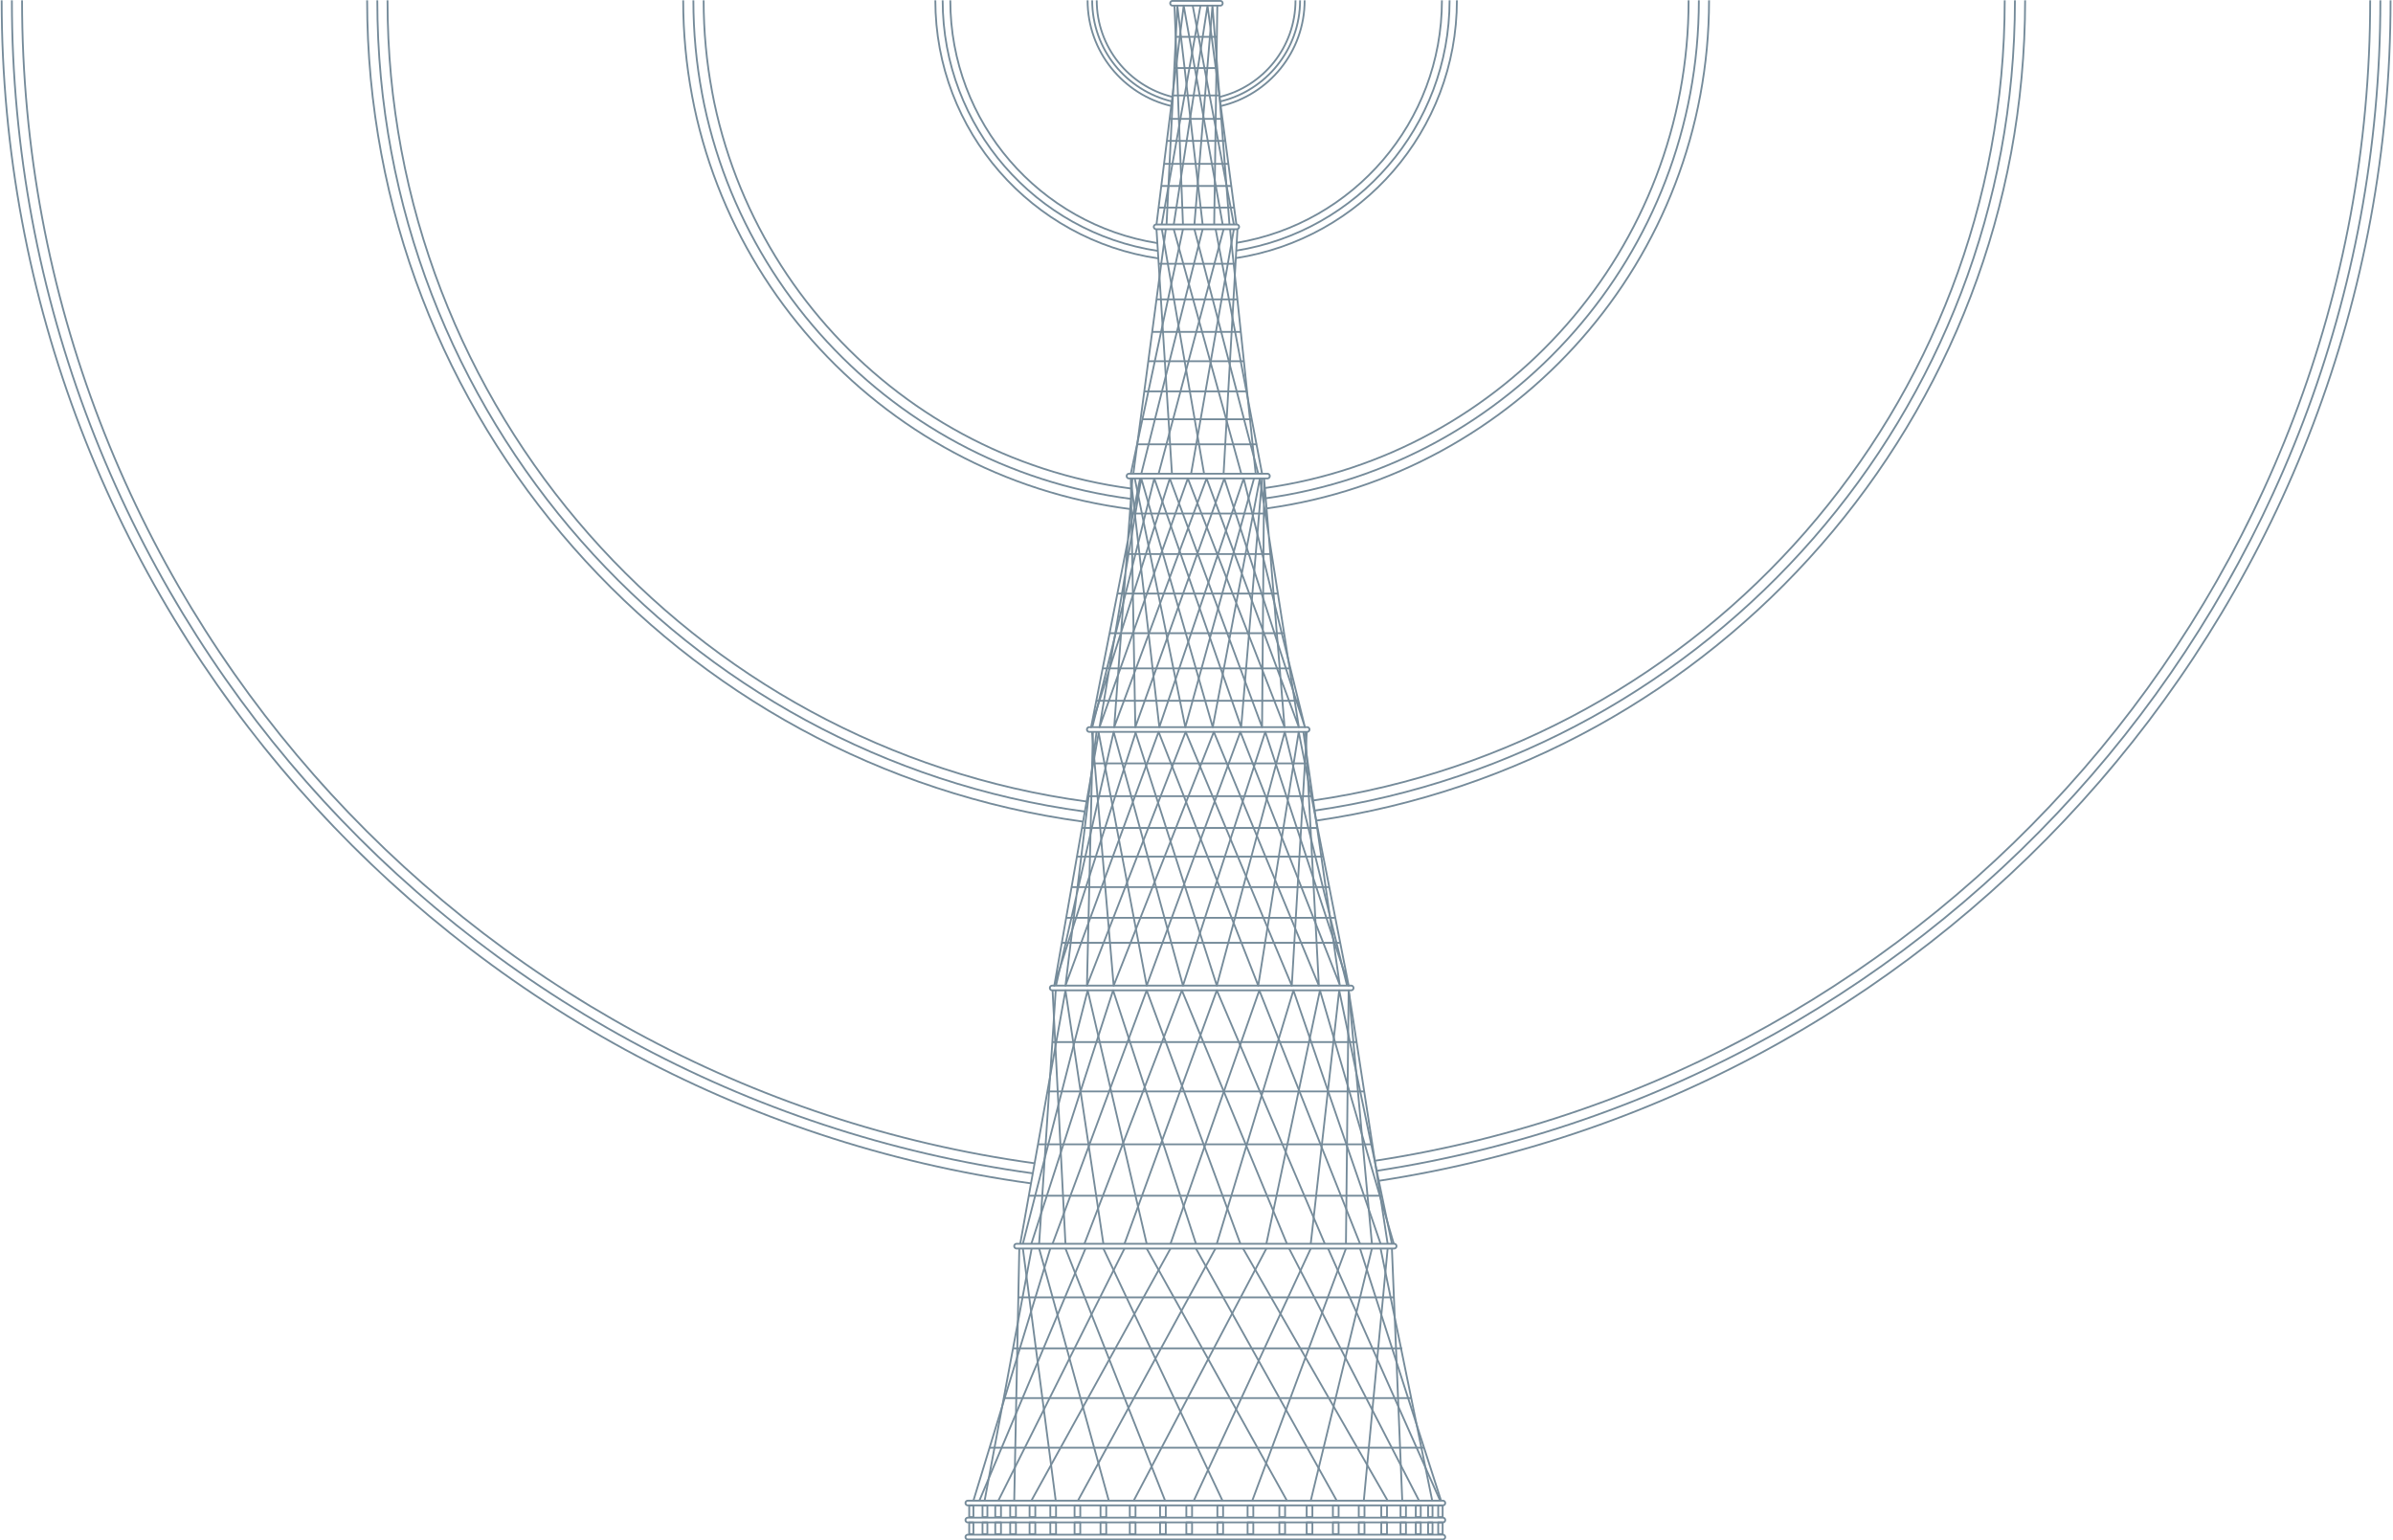 <svg xmlns="http://www.w3.org/2000/svg" width="1134" height="730" fill="none" viewBox="0 0 1134 730"><path fill="#758B9A" fill-rule="evenodd" d="M481.743 589.882a.692.692 0 0 0-.694.69c0 .38.309.69.694.69h178.906c.385 0 .694-.31.694-.69a.692.692 0 0 0-.694-.69zm-1.552.69a1.55 1.55 0 0 1 1.552-1.547h178.906a1.55 1.55 0 0 1 1.552 1.547 1.55 1.55 0 0 1-1.552 1.547H481.743a1.55 1.55 0 0 1-1.552-1.547M458.65 711.63a.692.692 0 0 0-.694.69c0 .38.309.69.694.69h225.092c.385 0 .694-.31.694-.69a.692.692 0 0 0-.694-.69zm-1.552.69a1.55 1.55 0 0 1 1.552-1.547h225.092a1.55 1.55 0 0 1 1.552 1.547 1.55 1.55 0 0 1-1.552 1.547H458.65a1.55 1.55 0 0 1-1.552-1.547m1.552 7.376a.692.692 0 0 0-.694.691c0 .379.309.69.694.69h225.092a.692.692 0 0 0 .694-.69.692.692 0 0 0-.694-.691zm-1.552.691a1.55 1.55 0 0 1 1.552-1.548h225.092a1.55 1.55 0 0 1 1.552 1.548 1.55 1.55 0 0 1-1.552 1.547H458.65a1.55 1.55 0 0 1-1.552-1.547m41.532-252.853a.692.692 0 0 0-.695.69c0 .38.31.69.695.69h141.652c.385 0 .694-.31.694-.69 0-.38-.309-.69-.694-.69zm-1.552.69a1.55 1.55 0 0 1 1.552-1.547h141.652c.855 0 1.551.691 1.551 1.547s-.696 1.547-1.551 1.547H498.63a1.55 1.55 0 0 1-1.552-1.547m19.133-123.184a.693.693 0 0 0-.695.69c0 .38.31.69.695.69h103.207c.385 0 .694-.31.694-.69a.692.692 0 0 0-.694-.69zm-1.552.69a1.55 1.55 0 0 1 1.552-1.547h103.207c.855 0 1.551.691 1.551 1.547s-.696 1.547-1.551 1.547H516.211a1.55 1.55 0 0 1-1.552-1.547m20.367-120.792a.692.692 0 0 0-.694.69c0 .379.309.69.694.69h65.576a.692.692 0 0 0 .694-.69c0-.38-.309-.69-.694-.69zm-1.551.69c0-.856.696-1.547 1.551-1.547h65.576a1.55 1.55 0 0 1 1.552 1.547 1.55 1.55 0 0 1-1.552 1.547h-65.576a1.549 1.549 0 0 1-1.551-1.547m14.409-118.804a.692.692 0 0 0-.694.69c0 .38.309.69.694.69h38.18c.385 0 .694-.31.694-.69a.692.692 0 0 0-.694-.69zm-1.551.69c0-.856.696-1.547 1.551-1.547h38.18c.855 0 1.551.691 1.551 1.547a1.55 1.55 0 0 1-1.551 1.548h-38.18a1.55 1.55 0 0 1-1.551-1.548M555.668.857a.693.693 0 0 0-.695.69c0 .38.31.69.695.69h22.613c.385 0 .694-.31.694-.69 0-.38-.309-.69-.694-.69zm-1.552.69A1.55 1.55 0 0 1 555.668 0h22.613a1.55 1.55 0 0 1 1.551 1.547 1.55 1.55 0 0 1-1.551 1.547h-22.613a1.55 1.55 0 0 1-1.552-1.547" clip-rule="evenodd"/><path fill="#758B9A" fill-rule="evenodd" d="m645.856 711.161 11.297-119.502.854.081-11.298 119.502zm-25.132-.06 28.991-119.503.833.202-28.991 119.503zm17.5-119.252-44.395 119.502-.803-.299L637.42 591.55zm-72.899 119.172 55.427-119.502.778.361-55.427 119.502zm35.16-119.122-62.868 119.502-.758-.399L599.726 591.5zm-90.051 119.097 65.173-119.502.753.411-65.173 119.502zm44.623-119.09-65.936 119.503-.75-.414 65.936-119.503zM472.71 711.01l59.782-119.502.766.383-59.781 119.502zm-8.995.025 50.292-119.502.79.333-50.292 119.502zm-2.835.042 36.431-119.503.82.25L461.7 711.327zm199.152-119.395 4.903 119.502-.857.035-4.903-119.502z" clip-rule="evenodd"/><path fill="#758B9A" fill-rule="evenodd" d="m551.72 711.359-47.214-119.502.797-.315 47.215 119.502zm27.21.026-56.446-119.503.775-.366 56.446 119.503zm30.547.025-66.459-119.502.749-.417 66.459 119.502zm23.607.001-66.716-119.503.749-.417 66.716 119.502zm24.125.004-68.516-119.502.743-.427 68.516 119.502zm14.871-.017-61.581-119.502.762-.393 61.581 119.502zm9.993-.022-53.112-119.503.784-.348 53.112 119.503z" clip-rule="evenodd"/><path fill="#758B9A" fill-rule="evenodd" d="M682.486 711.333 644.083 591.83l.816-.262 38.403 119.502z" clip-rule="evenodd"/><path fill="#758B9A" fill-rule="evenodd" d="m678.282 711.288-24.465-119.503.84-.172 24.465 119.503zm-153.261.028L492.01 591.814l.827-.229 33.01 119.502zm-39.87-119.672 15.567 119.502-.85.111-15.567-119.502z" clip-rule="evenodd"/><path fill="#758B9A" fill-rule="evenodd" d="m466.166 711.123 22.296-119.502.843.157-22.296 119.502z" clip-rule="evenodd"/><path fill="#758B9A" fill-rule="evenodd" d="m483.457 591.708-2.409 119.502-.857-.017 2.409-119.502z" clip-rule="evenodd"/><path fill="#758B9A" fill-rule="evenodd" d="M660.555 615.281H482.557v-.857h177.998zm3.951 24.164H480.054v-.857h184.452zm4.406 23.565H475.657v-.857h193.255zm5.915 23.513H468.945v-.857h205.882zm-169.916-217.6c.21.003.386.157.418.365l17.966 120.102-.847.127-17.581-117.518-20.979 117.53-.844-.151 21.439-120.102a.428.428 0 0 1 .428-.353" clip-rule="evenodd"/><path fill="#758B9A" fill-rule="evenodd" d="M515.435 468.923a.428.428 0 0 1 .413.331l27.962 120.102-.835.195-27.564-118.393-30.27 118.402-.83-.213 30.705-120.102a.427.427 0 0 1 .419-.322" clip-rule="evenodd"/><path fill="#758B9A" fill-rule="evenodd" d="M527.482 468.923a.426.426 0 0 1 .408.295l39.26 120.102-.815.267-38.849-118.848-38.332 118.846-.816-.263 38.737-120.102a.427.427 0 0 1 .407-.297" clip-rule="evenodd"/><path fill="#758B9A" fill-rule="evenodd" d="M543.393 468.923c.179 0 .34.111.402.28l44.394 120.102-.804.297-43.993-119.017-44.198 119.018-.803-.299 44.6-120.102a.427.427 0 0 1 .402-.279" clip-rule="evenodd"/><path fill="#758B9A" fill-rule="evenodd" d="M560.068 468.923a.427.427 0 0 1 .401.264l49.778 120.102-.792.329-49.367-119.111-45.8 119.1-.8-.307 46.185-120.103a.43.43 0 0 1 .395-.274" clip-rule="evenodd"/><path fill="#758B9A" fill-rule="evenodd" d="M576.615 468.923a.428.428 0 0 1 .406.26l51.183 120.102-.788.336-50.758-119.103-43.38 119.082-.806-.293 43.752-120.103a.427.427 0 0 1 .391-.281" clip-rule="evenodd"/><path fill="#758B9A" fill-rule="evenodd" d="M596.753 468.923a.428.428 0 0 1 .407.27l47.729 120.102-.796.317-47.306-119.037-41.7 119.02-.809-.283 42.08-120.103a.427.427 0 0 1 .395-.286" clip-rule="evenodd"/><path fill="#758B9A" fill-rule="evenodd" d="M612.921 468.923a.427.427 0 0 1 .413.289l41.309 120.102-.811.279-40.877-118.848-35.918 118.832-.821-.248 36.303-120.102a.427.427 0 0 1 .402-.304" clip-rule="evenodd"/><path fill="#758B9A" fill-rule="evenodd" d="M625.488 468.923a.428.428 0 0 1 .427.308l34.983 120.103-.823.239L625.57 471.11l-25.046 118.432-.838-.177 25.398-120.103a.428.428 0 0 1 .404-.339m-126.267.406 6.111 120.103-.856.043-6.112-120.102z" clip-rule="evenodd"/><path fill="#758B9A" fill-rule="evenodd" d="m500.72 469.379-7.869 120.102-.855-.056 7.869-120.102zm133.884-.456a.429.429 0 0 1 .44.341l24.979 120.102-.839.175-24.433-117.476-13.184 117.436-.852-.095 13.483-120.103a.43.43 0 0 1 .406-.38" clip-rule="evenodd"/><path fill="#758B9A" fill-rule="evenodd" d="M639.069 468.924a.428.428 0 0 1 .454.362l18.481 120.102-.847.131-17.685-114.927-1.222 114.866-.857-.009 1.277-120.102a.428.428 0 0 1 .399-.423" clip-rule="evenodd"/><path fill="#758B9A" fill-rule="evenodd" d="m639.526 469.312 11.032 120.102-.854.079-11.032-120.103zm-30.699-122.883a.429.429 0 0 1 .412.326l29.513 120.248-.832.205-29.115-118.626-31.765 118.634a.428.428 0 0 1-.822.02l-38.617-120.248.817-.262 38.171 118.861 31.82-118.84c.05-.19.223-.32.418-.318" clip-rule="evenodd"/><path fill="#758B9A" fill-rule="evenodd" d="M527.731 346.429a.43.43 0 0 1 .423.315l8.735 31.978 11.75-32.012a.43.43 0 0 1 .802-.009l27.244 69.387 22.498-69.363a.428.428 0 0 1 .815-.001l10.113 30.779 4.898-30.713a.428.428 0 0 1 .843-.015l23.668 120.248a.429.429 0 0 1-.828.216L610.4 381.131l-13.721 86.042a.428.428 0 0 1-.822.089l-19.095-48.633-15.766 48.609a.43.43 0 0 1-.821-.02l-23.406-85.681-31.462 85.716a.429.429 0 0 1-.828-.2l4.212-34.415-7.852 34.562-.836-.19 9.715-42.761 9.479-77.444.851.104-8.458 69.099 15.732-69.246a.43.43 0 0 1 .409-.333m-17.167 77.968-4.783 39.077 30.599-83.364-8.602-31.486zm26.715-44.248 23.344 85.459 15.645-48.236-27.213-69.308zm39.9 37.196 18.902 48.14 13.735-86.133-10.223-31.114zm33.516-38.063 26.641 81.083-21.86-111.063z" clip-rule="evenodd"/><path fill="#758B9A" fill-rule="evenodd" d="M587.783 346.429a.427.427 0 0 1 .403.272l45.722 116.372-16.697-116.155.848-.122 17.221 119.803a.428.428 0 0 1-.823.217L587.8 348.061l-44.005 119.193a.43.43 0 0 1-.823-.069l-22.836-120.248.842-.16 22.548 118.731 43.859-118.799a.43.43 0 0 1 .398-.28" clip-rule="evenodd"/><path fill="#758B9A" fill-rule="evenodd" d="M575.208 346.429a.428.428 0 0 1 .4.264l48.821 117.938-6.236-117.751.856-.045 6.369 120.248a.428.428 0 0 1-.824.186l-49.373-119.268-47.082 119.262a.428.428 0 0 1-.826-.121l-10.261-120.248.855-.073 10.105 118.429 46.801-118.55a.429.429 0 0 1 .395-.271" clip-rule="evenodd"/><path fill="#758B9A" fill-rule="evenodd" d="M561.86 346.429a.43.43 0 0 1 .401.263l49.578 118.541 6.997-118.401.855.051-7.106 120.248a.429.429 0 0 1-.823.14L561.88 348.003l-46.393 119.258a.429.429 0 0 1-.828-.166l2.821-120.248.857.02-2.763 117.808 45.892-117.973a.427.427 0 0 1 .394-.273" clip-rule="evenodd"/><path fill="#758B9A" fill-rule="evenodd" d="m501.106 461.044 36.632-113.898.816.263-38.539 119.828a.428.428 0 0 1-.83-.206l21.035-119.828.845.149zm153.757 106.071H487.529v-.857h167.334zm-4.732-24.37H491.884v-.858h158.247zm-3.66-25.056H496.358v-.858h150.113zm-3.6-23.393h-144.19v-.857h144.19z" clip-rule="evenodd"/><path fill="#758B9A" fill-rule="evenodd" d="M635.105 447.236h-131.94v-.858h131.94zm-2.623-11.838H505.247v-.858h127.235zm-2.572-14.547H507.802v-.857H629.91zm-2.846-14.453H510.339v-.857h116.725zm-2.889-13.586H512.722v-.857h111.453zm-2.229-15.053H515.362v-.857h106.584zm-2.168-15.541H517.479v-.857h102.299zM458.864 713.447c0-.236.192-.428.429-.428h1.997c.237 0 .429.192.429.428v5.529a.429.429 0 0 1-.429.429h-1.997a.429.429 0 0 1-.429-.429zm.858.429v4.672h1.14v-4.672zm5.443-.429c0-.236.192-.428.428-.428h2.306c.237 0 .429.192.429.428v5.529a.429.429 0 0 1-.429.429h-2.306a.429.429 0 0 1-.428-.429zm.857.429v4.672h1.449v-4.672zm5.186-.429c0-.236.192-.428.429-.428h2.708c.237 0 .429.192.429.428v5.529a.429.429 0 0 1-.429.429h-2.708a.429.429 0 0 1-.429-.429zm.857.429v4.672h1.852v-4.672zm6.215-.429c0-.236.192-.428.429-.428h2.708c.237 0 .429.192.429.428v5.529a.429.429 0 0 1-.429.429h-2.708a.429.429 0 0 1-.429-.429zm.857.429v4.672h1.852v-4.672zm8.332-.429c0-.236.192-.428.428-.428h2.709c.237 0 .429.192.429.428v5.529a.429.429 0 0 1-.429.429h-2.709a.429.429 0 0 1-.428-.429zm.857.429v4.672h1.851v-4.672zm8.966-.429c0-.236.192-.428.429-.428h2.709c.236 0 .428.192.428.428v5.529a.429.429 0 0 1-.428.429h-2.709a.429.429 0 0 1-.429-.429zm.858.429v4.672h1.851v-4.672zm10.638-.429c0-.236.192-.428.428-.428h2.709c.237 0 .429.192.429.428v5.529a.429.429 0 0 1-.429.429h-2.709a.429.429 0 0 1-.428-.429zm.857.429v4.672h1.851v-4.672zm11.443-.429c0-.236.192-.428.429-.428h2.709c.236 0 .428.192.428.428v5.529a.429.429 0 0 1-.428.429h-2.709a.429.429 0 0 1-.429-.429zm.857.429v4.672h1.852v-4.672zm13.013-.429c0-.236.192-.428.428-.428h2.709c.237 0 .429.192.429.428v5.529a.429.429 0 0 1-.429.429h-2.709a.429.429 0 0 1-.428-.429zm.857.429v4.672h1.852v-4.672zm13.492-.429c0-.236.192-.428.429-.428h2.709c.236 0 .428.192.428.428v5.529a.429.429 0 0 1-.428.429h-2.709a.429.429 0 0 1-.429-.429zm.858.429v4.672h1.851v-4.672zm11.589-.429c0-.236.192-.428.429-.428h2.709c.236 0 .428.192.428.428v5.529a.429.429 0 0 1-.428.429h-2.709a.429.429 0 0 1-.429-.429zm.857.429v4.672h1.852v-4.672zm13.852-.429c0-.236.192-.428.429-.428h2.709c.236 0 .428.192.428.428v5.529a.429.429 0 0 1-.428.429h-2.709a.429.429 0 0 1-.429-.429zm.857.429v4.672h1.852v-4.672zm13.458-.429c0-.236.192-.428.429-.428h2.709c.236 0 .428.192.428.428v5.529a.429.429 0 0 1-.428.429h-2.709a.429.429 0 0 1-.429-.429zm.858.429v4.672h1.851v-4.672zm14.195-.429c0-.236.192-.428.429-.428h2.709c.236 0 .428.192.428.428v5.529a.429.429 0 0 1-.428.429h-2.709a.429.429 0 0 1-.429-.429zm.857.429v4.672h1.852v-4.672zm12.087-.429c0-.236.192-.428.429-.428h2.709c.236 0 .428.192.428.428v5.529a.429.429 0 0 1-.428.429h-2.709a.429.429 0 0 1-.429-.429zm.857.429v4.672h1.852v-4.672zm11.572-.429c0-.236.192-.428.429-.428h2.709c.237 0 .428.192.428.428v5.529a.428.428 0 0 1-.428.429h-2.709a.429.429 0 0 1-.429-.429zm.858.429v4.672h1.851v-4.672zm11.4-.429c0-.236.192-.428.429-.428h2.709c.236 0 .428.192.428.428v5.529a.429.429 0 0 1-.428.429h-2.709a.429.429 0 0 1-.429-.429zm.858.429v4.672h1.851v-4.672zm9.806-.429c0-.236.192-.428.428-.428h2.709c.237 0 .429.192.429.428v5.529a.429.429 0 0 1-.429.429h-2.709a.429.429 0 0 1-.428-.429zm.857.429v4.672h1.851v-4.672zm8.28-.429c0-.236.192-.428.429-.428h2.554c.237 0 .429.192.429.428v5.529a.429.429 0 0 1-.429.429h-2.554a.429.429 0 0 1-.429-.429zm.858.429v4.672h1.697v-4.672zm6.352-.429c0-.236.192-.428.428-.428h2.349c.237 0 .429.192.429.428v5.529a.429.429 0 0 1-.429.429h-2.349a.429.429 0 0 1-.428-.429zm.857.429v4.672h1.491v-4.672zm4.989-.429c0-.236.192-.428.428-.428h2.092c.237 0 .428.192.428.428v5.529a.428.428 0 0 1-.428.429h-2.092a.429.429 0 0 1-.428-.429zm.857.429v4.672h1.234v-4.672zm3.934-.429c0-.236.192-.428.429-.428h2.092c.236 0 .428.192.428.428v5.529a.429.429 0 0 1-.428.429h-2.092a.429.429 0 0 1-.429-.429zm.858.429v4.672h1.234v-4.672zM458.65 727.763a.692.692 0 0 0-.694.69c0 .379.309.69.694.69h225.092a.692.692 0 0 0 .694-.69c0-.38-.309-.69-.694-.69zm-1.552.69a1.55 1.55 0 0 1 1.552-1.547h225.092a1.55 1.55 0 0 1 1.552 1.547 1.55 1.55 0 0 1-1.552 1.547H458.65a1.55 1.55 0 0 1-1.552-1.547" clip-rule="evenodd"/><path fill="#758B9A" fill-rule="evenodd" d="M458.864 721.514c0-.237.192-.429.429-.429h1.997c.237 0 .429.192.429.429v5.529a.429.429 0 0 1-.429.428h-1.997a.429.429 0 0 1-.429-.428zm.858.428v4.672h1.14v-4.672zm5.443-.428c0-.237.192-.429.428-.429h2.306c.237 0 .429.192.429.429v5.529a.429.429 0 0 1-.429.428h-2.306a.428.428 0 0 1-.428-.428zm.857.428v4.672h1.449v-4.672zm5.186-.428c0-.237.192-.429.429-.429h2.708c.237 0 .429.192.429.429v5.529a.429.429 0 0 1-.429.428h-2.708a.429.429 0 0 1-.429-.428zm.857.428v4.672h1.852v-4.672zm6.215-.428c0-.237.192-.429.429-.429h2.708c.237 0 .429.192.429.429v5.529a.429.429 0 0 1-.429.428h-2.708a.429.429 0 0 1-.429-.428zm.857.428v4.672h1.852v-4.672zm8.332-.428c0-.237.192-.429.428-.429h2.709c.237 0 .429.192.429.429v5.529a.429.429 0 0 1-.429.428h-2.709a.428.428 0 0 1-.428-.428zm.857.428v4.672h1.851v-4.672zm8.966-.428c0-.237.192-.429.429-.429h2.709c.236 0 .428.192.428.429v5.529a.428.428 0 0 1-.428.428h-2.709a.429.429 0 0 1-.429-.428zm.858.428v4.672h1.851v-4.672zm10.638-.428c0-.237.192-.429.428-.429h2.709c.237 0 .429.192.429.429v5.529a.429.429 0 0 1-.429.428h-2.709a.428.428 0 0 1-.428-.428zm.857.428v4.672h1.851v-4.672zm11.443-.428c0-.237.192-.429.429-.429h2.709c.236 0 .428.192.428.429v5.529a.428.428 0 0 1-.428.428h-2.709a.429.429 0 0 1-.429-.428zm.857.428v4.672h1.852v-4.672zm13.013-.428c0-.237.192-.429.428-.429h2.709c.237 0 .429.192.429.429v5.529a.429.429 0 0 1-.429.428h-2.709a.428.428 0 0 1-.428-.428zm.857.428v4.672h1.852v-4.672zm13.492-.428c0-.237.192-.429.429-.429h2.709c.236 0 .428.192.428.429v5.529a.428.428 0 0 1-.428.428h-2.709a.429.429 0 0 1-.429-.428zm.858.428v4.672h1.851v-4.672zm11.589-.428c0-.237.192-.429.429-.429h2.709c.236 0 .428.192.428.429v5.529a.428.428 0 0 1-.428.428h-2.709a.429.429 0 0 1-.429-.428zm.857.428v4.672h1.852v-4.672zm13.852-.428c0-.237.192-.429.429-.429h2.709c.236 0 .428.192.428.429v5.529a.428.428 0 0 1-.428.428h-2.709a.429.429 0 0 1-.429-.428zm.857.428v4.672h1.852v-4.672zm13.458-.428c0-.237.192-.429.429-.429h2.709c.236 0 .428.192.428.429v5.529a.428.428 0 0 1-.428.428h-2.709a.429.429 0 0 1-.429-.428zm.858.428v4.672h1.851v-4.672zm14.195-.428c0-.237.192-.429.429-.429h2.709c.236 0 .428.192.428.429v5.529a.428.428 0 0 1-.428.428h-2.709a.429.429 0 0 1-.429-.428zm.857.428v4.672h1.852v-4.672zm12.087-.428c0-.237.192-.429.429-.429h2.709c.236 0 .428.192.428.429v5.529a.428.428 0 0 1-.428.428h-2.709a.429.429 0 0 1-.429-.428zm.857.428v4.672h1.852v-4.672zm11.572-.428c0-.237.192-.429.429-.429h2.709c.237 0 .428.192.428.429v5.529a.428.428 0 0 1-.428.428h-2.709a.429.429 0 0 1-.429-.428zm.858.428v4.672h1.851v-4.672zm11.4-.428c0-.237.192-.429.429-.429h2.709c.236 0 .428.192.428.429v5.529a.428.428 0 0 1-.428.428h-2.709a.429.429 0 0 1-.429-.428zm.858.428v4.672h1.851v-4.672zm9.806-.428c0-.237.192-.429.428-.429h2.709c.237 0 .429.192.429.429v5.529a.429.429 0 0 1-.429.428h-2.709a.428.428 0 0 1-.428-.428zm.857.428v4.672h1.851v-4.672zm8.28-.428c0-.237.192-.429.429-.429h2.554c.237 0 .429.192.429.429v5.529a.429.429 0 0 1-.429.428h-2.554a.429.429 0 0 1-.429-.428zm.858.428v4.672h1.697v-4.672zm6.352-.428c0-.237.192-.429.428-.429h2.349c.237 0 .429.192.429.429v5.529a.429.429 0 0 1-.429.428h-2.349a.428.428 0 0 1-.428-.428zm.857.428v4.672h1.491v-4.672zm4.989-.428c0-.237.192-.429.428-.429h2.092c.237 0 .428.192.428.429v5.529a.428.428 0 0 1-.428.428h-2.092a.428.428 0 0 1-.428-.428zm.857.428v4.672h1.234v-4.672zm3.934-.428c0-.237.192-.429.429-.429h2.092c.236 0 .428.192.428.429v5.529a.428.428 0 0 1-.428.428h-2.092a.429.429 0 0 1-.429-.428zm.858.428v4.672h1.234v-4.672zM546.965 226.318a.429.429 0 0 1 .424.287l40.525 115.967 9.732-115.861.855.071-9.901 117.865a.43.43 0 0 1-.832.106l-40.715-116.51-28.943 116.249-.832-.207 29.291-117.642a.428.428 0 0 1 .396-.325" clip-rule="evenodd"/><path fill="#758B9A" fill-rule="evenodd" d="M540.805 226.319c.2-.012.381.117.436.309l6.038 21.013 6.651-21.024a.43.43 0 0 1 .811-.02l3.961 10.675 3.788-10.669a.428.428 0 0 1 .803-.012l4.13 10.619 3.941-10.613a.43.43 0 0 1 .804 0l16.182 43.621 8.248-43.551a.429.429 0 0 1 .844.013l1.106 7.054.057-6.991a.43.43 0 0 1 .856-.032l2.227 27.06 14.227 90.774a.428.428 0 0 1-.825.216l-7.597-20.477 1.671 20.292a.428.428 0 0 1-.827.191l-9.634-24.772-.201 24.62a.43.43 0 0 1-.83.146l-14.941-40.266-7.612 40.196a.427.427 0 0 1-.833.039l-20.013-69.646-25.874 69.677a.428.428 0 0 1-.829-.181l1.576-21.503-7.697 21.678a.428.428 0 0 1-.826-.214l3.503-20.874-6.667 21.074a.428.428 0 0 1-.829-.212l17.436-88.564 2.144-29.25.855.063-1.629 22.231 4.399-22.345.555.109.017-.097a.427.427 0 0 1 .398-.357m-2.129 10.666-3.759 19.094-.429 5.861zm-5.714 34.046.586-7.996-14.6 74.159 6.195-19.581zm-5.968 40.73 5.294-31.537-1.413 19.269zm-1.016 6.054-3.701 22.045 7.106-20.012 1.221-16.656zm5.745-18.159-1.257 17.141 19.783-55.718-3.009-10.472zm15.089-50.538-5.873-20.437-7.125 42.452-1.82 24.824zm.895.012 3.035 10.561 7.513-21.16-3.884-10.466zm11.013-9.346-7.571 21.323 3.228 11.235 8.215-22.122zm4.329 11.668-8.273 22.278 19.836 69.031 7.541-39.822zm19.413 49.855-18.956-51.087 3.936-10.598 17.958 46.172zm.578 1.557 14.624 39.412.199-24.44-11.876-30.533zm3.248-17.152 11.594 29.808.136-16.776-9.399-25.338zm1.753-13.863-16.275-43.871-3.875 10.434 17.81 45.792zm.887-.074 9.11 24.557.467-57.336-1.526-9.736zm10.392-27.579-.443 54.397 7.25 19.544-5.29-64.264zm.557-1.985-.492-5.974-.022 2.696zm2.771 23.223 4.585 55.683 7.173 19.336zm3.74 55.871-7.531-20.3-.136 16.674 9.347 24.03zm-39.414-82.886-3.925 10.57-3.882-10.464 3.745-10.549zm-13.1 35.277-3.218-11.201-20.427 57.531-1.584 21.61z" clip-rule="evenodd"/><path fill="#758B9A" fill-rule="evenodd" d="M535.838 226.319a.428.428 0 0 1 .454.379l10.547 91.959 32.932-92.055a.428.428 0 0 1 .812.012l4.087 12.614 4.28-12.619a.428.428 0 0 1 .822.035l29.016 117.865a.43.43 0 0 1-.824.235l-33.312-102.793-34.862 102.798a.429.429 0 0 1-.832-.089l-2.551-22.249-7.994 22.345a.428.428 0 0 1-.832-.137l-2.143-117.865a.429.429 0 0 1 .4-.435m10.348 94.165-9.729-84.826 1.938 106.602zm.874.1 2.532 22.08 34.618-102.078-4.055-12.511zm38.053-79.992 29.998 92.568-25.821-104.886z" clip-rule="evenodd"/><path fill="#758B9A" fill-rule="evenodd" d="m561.766 342.772 32.08-116.14.826.229-32.557 117.865a.43.43 0 0 1-.833-.029l-23.95-117.865.84-.171z" clip-rule="evenodd"/><path fill="#758B9A" fill-rule="evenodd" d="M615.492 332.534h-95.981v-.858h95.981zm-3.883-15.344h-89.072v-.858h89.072zm-2.923-16.673H525.82v-.857h82.866zm-3.112-18.781h-76.06v-.857h76.06zm-2.94-18.73h-69.433v-.857h69.433zm-2.229-19.201H535.42v-.857h64.985zm-20.158-135.062-30.791 115.876-.828-.22 30.79-115.876zm4.885-.036-20.273 115.876-.844-.148 20.273-115.876zm1.712-.05-6.584 115.877-.855-.049 6.583-115.876z" clip-rule="evenodd"/><path fill="#758B9A" fill-rule="evenodd" d="m550.999 108.56 20.015 115.876-.845.146-20.015-115.876zm-2.532.046 7.329 115.876-.856.054-7.329-115.876z" clip-rule="evenodd"/><path fill="#758B9A" fill-rule="evenodd" d="m540.414 224.405 29.076-115.876.832.208-29.077 115.877zm-4.967.015 24.722-115.876.838.178-24.721 115.877z" clip-rule="evenodd"/><path fill="#758B9A" fill-rule="evenodd" d="m587.803 224.623-31.991-115.876.826-.228 31.991 115.876zm8.038-.006-30.25-115.876.829-.216 30.251 115.876zm1.812-.028-22.005-115.876.842-.16 22.005 115.876z" clip-rule="evenodd"/><path fill="#758B9A" fill-rule="evenodd" d="M595.648 211h-56.807v-.857h56.807zm-2.478-11.872h-51.792v-.858h51.792zm-2.503-13.218h-48.414v-.858h48.414zm-1.208-14.29h-45.312v-.857h45.312zm-1.243-13.904h-42.217v-.857h42.217z" clip-rule="evenodd"/><path fill="#758B9A" fill-rule="evenodd" d="m594.63 224.554-12.164-115.876.853-.09 12.163 115.876zm-57.988-.101 15.395-115.876.85.112-15.395 115.877z" clip-rule="evenodd"/><path fill="#758B9A" fill-rule="evenodd" d="M586.416 142.321h-38.377v-.857h38.377zm-.935-16.878h-36.439v-.858h36.439zM572.225 2.237a.429.429 0 0 1 .42.373l13.681 103.73-.85.112-13.289-100.76-15.538 100.769-.848-.131L571.797 2.6a.428.428 0 0 1 .428-.363" clip-rule="evenodd"/><path fill="#758B9A" fill-rule="evenodd" d="M560.92 2.237a.428.428 0 0 1 .433.354l18.473 103.73-.844.15L561.006 5.534l-12.542 100.915-.851-.106 12.893-103.73a.428.428 0 0 1 .414-.376" clip-rule="evenodd"/><path fill="#758B9A" fill-rule="evenodd" d="M574.57 2.237c.224 0 .409.173.426.396l8.058 103.729-.855.067-7.643-98.396-8.123 98.398-.854-.071 8.563-103.73a.428.428 0 0 1 .428-.393m-17.574.413 4.02 103.729-.856.033-4.02-103.73z" clip-rule="evenodd"/><path fill="#758B9A" fill-rule="evenodd" d="m577.295 2.672-1.483 103.73-.857-.012 1.483-103.73zm-7.987.068-18.379 103.73-.844-.149 18.378-103.73z" clip-rule="evenodd"/><path fill="#758B9A" fill-rule="evenodd" d="M584.289 106.475 564.787 2.745l.843-.158 19.501 103.729zM557.925 2.238a.428.428 0 0 1 .44.379l11.967 103.73-.852.098-11.37-98.56-4.877 98.532-.856-.043 5.134-103.73a.428.428 0 0 1 .414-.406" clip-rule="evenodd"/><path fill="#758B9A" fill-rule="evenodd" d="M584.71 98.792h-35.668v-.857h35.668zm-1.217-10.226H550.31v-.857h33.183zm-1.381-10.476h-30.404v-.856h30.404zm-1.302-10.903h-27.842v-.857h27.842zm-1.406-10.432h-25.142v-.857h25.142zm-1.569-11.083h-22.296v-.858h22.296zm-.969-12.996h-20.298v-.857h20.298zm0-14.786h-19.784v-.857h19.784zm22.486 212.975C712.602 215.036 799.773 117.777 799.773.163h.857c0 118.047-87.492 215.664-201.16 231.551z" clip-rule="evenodd"/><path fill="#758B9A" fill-rule="evenodd" d="M599.746 235.717C715.499 219.682 804.632 120.331 804.632.163h.858c0 120.602-89.456 220.31-205.627 236.403z" clip-rule="evenodd"/><path fill="#758B9A" fill-rule="evenodd" d="M600.141 240.534C718.38 224.293 809.459 122.868 809.459.163h.857c0 123.139-91.401 224.922-210.058 241.22zM333.868.163c0 118.213 88.052 215.857 202.141 230.933l-.113.85C421.387 216.814 333.01 118.811 333.01.163z" clip-rule="evenodd"/><path fill="#758B9A" fill-rule="evenodd" d="M329.007.163c0 120.887 90.203 220.717 206.975 235.836l-.11.85C418.679 221.675 328.15 121.486 328.15.163z" clip-rule="evenodd"/><path fill="#758B9A" fill-rule="evenodd" d="M324.181.163c0 123.441 92.175 225.345 211.449 240.654l-.109.85C415.824 226.304 323.324 124.041 323.324.163zm261.795 114.485c54.984-9.139 96.9-56.914 96.9-114.485h.857c0 57.997-42.226 106.124-97.616 115.33z" clip-rule="evenodd"/><path fill="#758B9A" fill-rule="evenodd" d="M585.774 118.35c57.09-9.079 100.728-58.534 100.728-118.187h.858c0 60.08-43.951 109.889-101.451 119.034z" clip-rule="evenodd"/><path fill="#758B9A" fill-rule="evenodd" d="M585.571 121.899C644.692 112.87 689.974 61.804 689.974.163h.857c0 62.07-45.598 113.491-105.131 122.583zM450.764.163c0 57.87 42.36 105.85 97.762 114.621l-.134.847c-55.812-8.836-98.485-57.17-98.485-115.468z" clip-rule="evenodd"/><path fill="#758B9A" fill-rule="evenodd" d="M447.138.154c0 59.96 44.09 109.621 101.616 118.333l-.128.848C490.687 110.56 446.281 60.545 446.281.155z" clip-rule="evenodd"/><path fill="#758B9A" fill-rule="evenodd" d="M443.666.163c0 61.957 45.744 113.228 105.309 121.872l-.123.849C488.872 114.179 442.809 62.552 442.809.163zM577.82 45.53c20.471-4.953 35.666-23.385 35.666-45.367h.857c0 22.387-15.475 41.157-36.321 46.2z" clip-rule="evenodd"/><path fill="#758B9A" fill-rule="evenodd" d="M578.114 47.68c21.523-5.09 37.541-24.439 37.541-47.517h.857c0 23.485-16.299 43.172-38.201 48.352z" clip-rule="evenodd"/><path fill="#758B9A" fill-rule="evenodd" d="M578.398 49.84c22.586-5.245 39.417-25.494 39.417-49.677h.857c0 24.59-17.114 45.18-40.08 50.512zM520.154.163c0 21.922 15.119 40.32 35.505 45.324l-.205.832c-20.76-5.095-36.157-23.83-36.157-46.156z" clip-rule="evenodd"/><path fill="#758B9A" fill-rule="evenodd" d="M517.994.163c0 23.027 15.941 42.334 37.397 47.483l-.2.834c-21.833-5.24-38.054-24.884-38.054-48.317z" clip-rule="evenodd"/><path fill="#758B9A" fill-rule="evenodd" d="M515.817.163c0 24.132 16.771 44.356 39.298 49.643l-.196.835C532.014 45.264 514.96 24.702 514.96.163zm106.428 378.775C807.372 352.087 949.577 192.731 949.577.163h.857c0 193-142.523 352.712-328.066 379.624z" clip-rule="evenodd"/><path fill="#758B9A" fill-rule="evenodd" d="M622.931 383.721C810.407 356.535 954.412 195.166 954.412.163h.857c0 195.435-144.323 357.16-332.215 384.407z" clip-rule="evenodd"/><path fill="#758B9A" fill-rule="evenodd" d="M623.651 388.496C813.441 360.967 959.237 197.591 959.237.163h.858c0 197.86-146.115 361.592-336.321 389.181zM184.063.163c0 193.81 144.046 353.97 330.911 379.272l-.115.849C327.574 354.926 183.206 194.407 183.206.163z" clip-rule="evenodd"/><path fill="#758B9A" fill-rule="evenodd" d="M179.229.163c0 196.193 145.777 358.333 334.914 384.038l-.116.849C324.471 359.289 178.371 196.79 178.371.163z" clip-rule="evenodd"/><path fill="#758B9A" fill-rule="evenodd" d="M174.403.163c0 198.576 147.491 362.705 338.9 388.804l-.116.849C321.359 363.66 173.545 199.173 173.545.163zm477.061 549.53C918.327 508.93 1122.76 278.418 1122.76.163h.85c0 278.685-204.742 509.552-472.017 550.377z" clip-rule="evenodd"/><path fill="#758B9A" fill-rule="evenodd" d="M652.338 554.45C921.447 513.268 1127.58 280.784 1127.58.163h.86c0 281.051-206.451 513.889-475.972 555.135z" clip-rule="evenodd"/><path fill="#758B9A" fill-rule="evenodd" d="M653.323 559.191C924.635 517.545 1132.42 283.115 1132.42.163h.85c0 283.382-208.093 518.166-479.817 559.875zM10.883.163c0 281.081 208.61 513.444 479.456 550.712l-.117.849C218.958 514.398 10.026 281.679 10.026.163z" clip-rule="evenodd"/><path fill="#758B9A" fill-rule="evenodd" d="M6.057.163c0 283.465 210.325 517.807 483.434 555.478l-.117.849C215.846 518.762 5.2 284.062 5.2.163z" clip-rule="evenodd"/><path fill="#758B9A" fill-rule="evenodd" d="M1.222.163c0 285.839 212.048 522.162 487.412 560.235l-.118.85C212.734 523.116.366 286.436.366.163z" clip-rule="evenodd"/></svg>